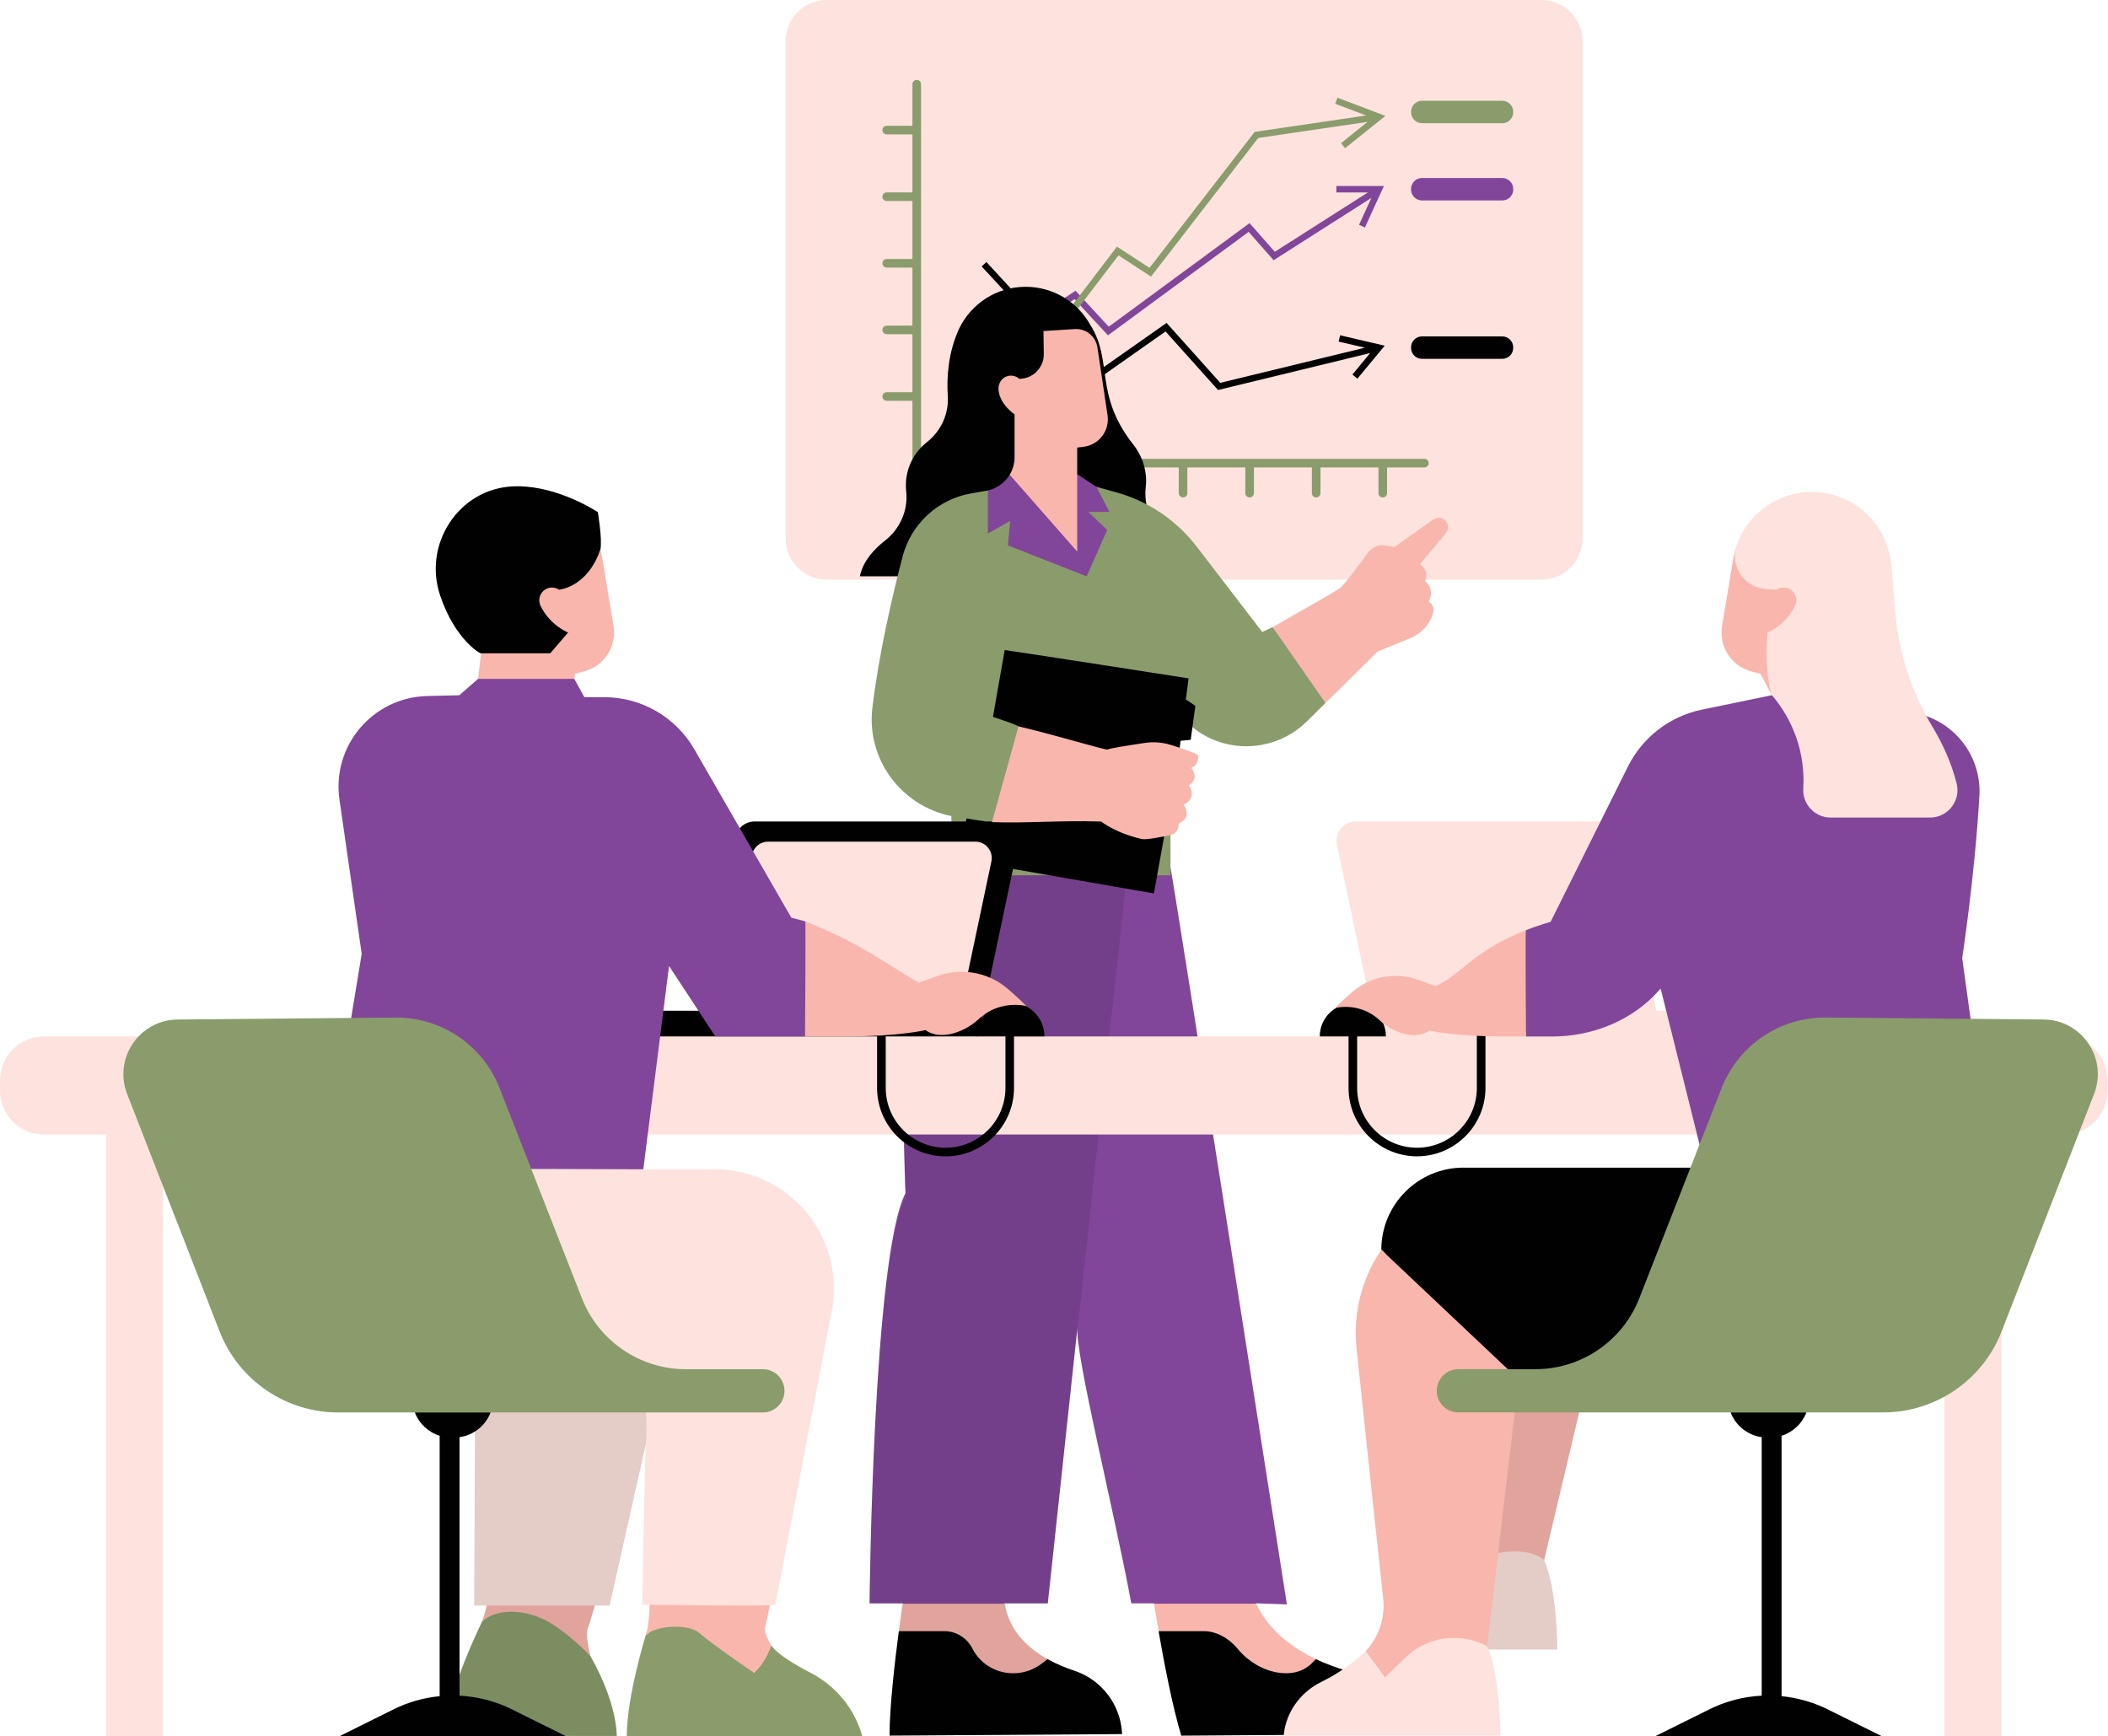 <?xml version="1.0" encoding="UTF-8"?>
<!DOCTYPE svg PUBLIC '-//W3C//DTD SVG 1.0//EN'
          'http://www.w3.org/TR/2001/REC-SVG-20010904/DTD/svg10.dtd'>
<svg height="411.6" preserveAspectRatio="xMidYMid meet" version="1.0" viewBox="0.0 0.0 499.7 411.6" width="499.7" xmlns="http://www.w3.org/2000/svg" xmlns:xlink="http://www.w3.org/1999/xlink" zoomAndPan="magnify"
><g id="change1_1"
  ><path d="M366.04,369.84c3.11,7.1,3.14,21.21,3.14,21.21h-34.41c-0.12,0.62,18.72-22.53,18.72-22.53l7.03-4.56 C360.53,363.96,365.35,367.98,366.04,369.84z M375.15,127.64V9.77c0-5.39-4.37-9.77-9.77-9.77H196c-5.39,0-9.77,4.37-9.77,9.77 v117.87c0,5.39,4.37,9.77,9.77,9.77h169.39C370.78,137.41,375.15,133.03,375.15,127.64z" fill="#FDE2DD"
  /></g
  ><g id="change2_1"
  ><path d="M213.98,380.1h-7.85c0,0,0.75-82.15,8.52-97.26c0,0-2.88-62.68,5.5-77.22c8.38-14.53,56.9-0.96,57.3,0 s27.61,174.73,27.61,174.73l-7.3-0.25l-11.36,7.25l-12.84-7.25h-5.39c-4.12-22.26-13.42-59.35-12.76-65.44l-7.03,65.44l-10.2,0 l-12.96,9.69L213.98,380.1z M316.78,44.1v1.53h7.46l-22.05,14.06l-5.98-6.79l-33.38,24.55l-7.88-8.53l-22.11,14.66l0.85,1.28 l21.02-13.94l7.93,8.58l33.35-24.53l5.92,6.72l23.18-14.78l-2.93,6.38l1.39,0.64l4.51-9.84H316.78z" fill="#814699"
  /></g
  ><g id="change3_1"
  ><path d="M338.67,109.79c0,0.56-0.46,1.02-1.02,1.02h-8.85v6.1c0,0.56-0.46,1.02-1.02,1.02 c-0.56,0-1.02-0.46-1.02-1.02v-6.1h-13.74v6.1c0,0.56-0.46,1.02-1.02,1.02c-0.56,0-1.02-0.46-1.02-1.02v-6.1h-13.74v6.1 c0,0.56-0.46,1.02-1.02,1.02c-0.56,0-1.02-0.46-1.02-1.02v-6.1h-13.74v6.1c0,0.56-0.46,1.02-1.02,1.02c-0.56,0-1.02-0.46-1.02-1.02 v-6.1h-13.74v6.1c0,0.56-0.46,1.02-1.02,1.02c-0.56,0-1.02-0.46-1.02-1.02v-6.1h-13.74v6.1c0,0.56-0.46,1.02-1.02,1.02 c-0.56,0-1.02-0.46-1.02-1.02v-6.1h-13.74v6.1c0,0.56-0.46,1.02-1.02,1.02c-0.56,0-1.02-0.46-1.02-1.02v-6.1h-15.79V95.02h-6.1 c-0.56,0-1.02-0.46-1.02-1.02c0-0.56,0.46-1.02,1.02-1.02h6.1V79.23h-6.1c-0.56,0-1.02-0.46-1.02-1.02c0-0.56,0.46-1.02,1.02-1.02 h6.1V63.44h-6.1c-0.56,0-1.02-0.46-1.02-1.02c0-0.56,0.46-1.02,1.02-1.02h6.1V47.65h-6.1c-0.56,0-1.02-0.46-1.02-1.02 c0-0.56,0.46-1.02,1.02-1.02h6.1V31.86h-6.1c-0.56,0-1.02-0.46-1.02-1.02c0-0.56,0.46-1.02,1.02-1.02h6.1v-9.86 c0-0.56,0.46-1.02,1.02-1.02s1.02,0.46,1.02,1.02v88.81h119.37C338.21,108.77,338.67,109.22,338.67,109.79z M317.05,23.17 l-0.54,1.43l7.33,2.78l-26.42,3.89l-24.92,32.23l-7.73-5.03l-32.11,42.13l1.22,0.93l31.25-40.99l7.72,5.03l25.41-32.86l25.93-3.82 l-6.3,5.05l0.96,1.2l9.56-7.66L317.05,23.17z" fill="#8A9C6B"
  /></g
  ><g id="change4_1"
  ><path d="M248.34,393.34c2.13,1.19,4.33,2.08,6.31,2.73c6.44,2.12,10.94,8,11.33,14.77c0.01,0.17,0.01,0.26,0.01,0.26 l-55.12,0.36c0-6.87,1.28-17.81,2.2-24.76c0,0,5.28-3.24,11.77-2.69c6.49,0.55,13.59,6.4,13.59,6.4L248.34,393.34z M283.06,135.64 l-8.31-9.78c-2.43-2.87-3.57-6.61-3.15-10.35v0c0.41-3.63-0.69-7.24-2.95-10.11c-9.38-11.91-4.77-19.82-10.14-28.28 c-2.97-5.44-8.74-9.13-15.37-9.13c-6.98,0-13.01,4.09-15.82,10c-2.61,5.76-2.93,11.62-2.65,15.86c0.28,4.21-1.57,8.28-4.87,10.91 l-0.17,0.14c-3.46,2.75-5.27,7.07-4.83,11.47l0.02,0.16c0.46,4.48-1.47,8.85-5.02,11.62c-2.6,2.03-5.24,4.89-5.97,8.47h80.21 L283.06,135.64z" fill="#010101"
  /></g
  ><g id="change5_1"
  ><path d="M213.07,386.7c0.51-3.87,0.91-6.51,0.91-6.51h24.2c1.03,6.38,5.44,10.51,10.16,13.14l-1.45,1.1 c-5.33,4.03-13.12,2.49-16.27-3.4c-0.05-0.09-0.1-0.18-0.14-0.27c-1.29-2.47-3.82-4.06-6.61-4.06H213.07z" fill="#F8B6AD"
  /></g
  ><g id="change4_2"
  ><path d="M255.38,316.3c0-0.33,0-0.64,0.03-0.88L255.38,316.3z M254.64,396.07 c-1.98-0.65-4.18-1.54-6.31-2.73c-4.72-2.63-9.13-6.76-10.16-13.14h10.2l7.03-64.78l12.03-110.85c-14.77-3.43-41.29-7.37-47.28,2.92 c-8.38,14.38-5.5,76.43-5.5,76.43c-7.77,14.96-8.52,96.27-8.52,96.27h7.85c0,0-0.4,2.64-0.91,6.51c-0.92,6.95-2.2,17.89-2.2,24.76 l55.12-0.36c0,0,0-0.09-0.01-0.26C265.58,404.07,261.09,398.19,254.64,396.07z" fill="#010101" opacity=".1"
  /></g
  ><g id="change3_2"
  ><path d="M313.6,161.46l0.6,5.21l-4.38,4.33c-9.07,8.96-24.23,7.58-31.15-3.12c-0.2-0.31-0.37-0.59-0.5-0.85 c-0.38,1.74-0.71,3.99-0.71,6.63c0,6.43,0,33.84,0,33.84h-51.94v-14.03c-11.97-2.43-20.18-13.56-18.72-25.69 c1.52-12.67,4.66-26.26,7.16-35.85c2.02-7.77,8.42-13.62,16.34-14.98l3.64-0.62c2.33-0.44,6.52,5.49,7.67,3.57l13.42-3.48l4.89-1 l4.66,1.29c7.58,2.09,14.28,6.6,19.07,12.84l15.56,20.27c0,0,0.96-0.44,2.46-1.14L313.6,161.46z M128.76,373.62l-14.41,10.67 c0,0-8.23,16.62-8.14,24.41c0,2.84,29.41,2.84,29.41,2.84h10.58c0,0,0.25-7.47-6.22-18.89L128.76,373.62z M163.57,378.94l-10.5,8.75 c0,0-4.49,14.47-4.49,23.86h55.81l0,0c-1.8-6.44-6.2-11.82-12.12-14.91c-4.05-2.11-8.17-4.61-9.41-6.54L163.57,378.94z" fill="#8A9C6B"
  /></g
  ><g id="change5_2"
  ><path d="M353.5,368.52l0.8-35.23l20.85-1.84l-9.11,38.39C361.74,366.22,353.5,368.52,353.5,368.52z M153.07,387.68 c2.2-2.35,10.15-2.86,12.75-0.5c2.61,2.36,12.95,9.43,12.95,9.43c2.87-2.6,4.09-6.52,4.09-6.52s-1.97-3.11-1.47-4.35 c0.5-1.24,8.27-43.22,8.27-43.22l-35.28,0.05C152,354.67,155.63,380.41,153.07,387.68z M114.35,384.29 c3.13-2.68,8.99-2.98,14.39-0.45c5.4,2.53,11.24,8.81,11.24,8.81s-1.35-5.22-0.62-6.7c0.72-1.48,12.57-43.49,12.57-43.49l-35.8,0.11 C113.91,356.14,120.06,366.59,114.35,384.29z" fill="#F8B6AD"
  /></g
  ><g id="change4_3"
  ><path d="M273.53,211.81l-33.4-5.81l-8.38,39.71l-49.25,7.51l-14.61-2.41l-16.26-5.11c-1.68,0-3.04-1.36-3.04-3.04 s1.36-3.04,3.04-3.04h14.02l8.71-41.23c0.45-2.12,2.32-3.64,4.49-3.64h50.13l0.13-0.72c2.12,0.38,3.67,0.6,4.68,0.72h1.51 l10.52-9.92l30.59,10.97L273.53,211.81z M346.91,276.81c-10.75,0-19.47,8.72-19.47,19.47v0l0.84,0.79l19.49,31.1l37.21,1.76 l22.82-53.11H346.91z M319.09,396.07c-2.16-0.71-4.65-1.54-7.15-2.73l-10.8-2.92c0,0-8.88-5.85-15.55-6.4 c-6.66-0.55-10.95,2.69-10.95,2.69c1.21,6.95,3.28,17.89,5.38,24.76l51.98-0.36c0,0-0.05-0.09-0.09-0.26 C330.26,404.49,327.75,398.93,319.09,396.07z" fill="#010101"
  /></g
  ><g id="change1_2"
  ><path d="M499.6,256.16v2.36c0,5.77-4.68,10.45-10.45,10.45h-14.7v142.61h-13.52V268.96H38.66v142.61H25.15V268.96 h-14.7C4.68,268.96,0,264.29,0,258.51v-2.36c0-5.77,4.68-10.45,10.45-10.45h221.3l5.04-2.21l10.82,2.21h65.25l11.8-2.21l1.59,0.91 l-9.32-44.12c-0.6-2.85,1.57-5.54,4.49-5.54h58c2.17,0,4.04,1.52,4.49,3.64l8.71,41.23h14.02c1.68,0,3.04,1.36,3.04,3.04 s-1.36,3.04-3.04,3.04h82.51C494.92,245.71,499.6,250.39,499.6,256.16z M169.45,277.22h-16.96c0,0-33.13-6.31-33.71-6.69 c-0.58-0.39-6.14,59.4-6.14,59.4l-0.23,50.7h32.09l8.57-38.17c-0.22,4.29-0.67,30.21-0.83,37.95c0,0,31.49,0.5,31.56,0 c0.05-0.31,7.6-39.64,13.36-69.64C200.51,293.36,187.17,277.22,169.45,277.22z M235.01,204.22c0.51-2.42-1.33-4.69-3.8-4.69h-49.14 c-1.84,0-3.42,1.29-3.8,3.08l-7.38,34.93l56,5.16L235.01,204.22z" fill="#FDE2DD"
  /></g
  ><g id="change4_4"
  ><path d="M366.04,369.84c3.11,7.1,3.14,21.21,3.14,21.21h-34.41c-0.12,0.62,18.72-22.53,18.72-22.53 l0.8-35.23l20.85-1.84L366.04,369.84z M141.02,380.63h3.48l8.57-38.17c0.41-3.36,0-9.5,0-9.5l-40.44-3.03l-0.23,50.7h2.99 c-0.29,1.19-0.63,2.41-1.04,3.67c0,0-8.23,16.62-8.14,24.41c0,2.84,29.41,2.84,29.41,2.84h10.58c0,0,0.25-7.47-6.22-18.89 c0,0-1.35-5.22-0.62-6.7C139.51,385.65,140.13,383.63,141.02,380.63z" fill="#010101" opacity=".1"
  /></g
  ><g id="change2_2"
  ><path d="M470.31,264.62l-66.53,10.33c0,0-10.01-40.19-10.11-40.55c-0.01-0.03-0.07,0.02-0.18,0.15 c-6.37,7.31-15.84,11.17-25.54,11.17h-6.22c-0.02-3.33-4.03-7-4.05-11.92c-0.02-4.41,3.96-10.07,3.97-13.25 c1.77-0.7,3.74-1.37,5.92-2.01l18.31-36.78c3.47-6.97,9.94-11.96,17.57-13.53l18.13-3.74c0,0,26.06,2.32,26.38,2.11 c0.14-0.09,4.46,1.53,9.2,3.35c7.65,2.95,12.52,10.49,12.06,18.68c-1.06,18.79-4.08,38.51-4.08,38.51L470.31,264.62z M358.71,44.92 V44.8c0-1.44-1.16-2.6-2.6-2.6h-19.02c-1.44,0-2.6,1.16-2.6,2.6v0.12c0,1.44,1.16,2.6,2.6,2.6h19.02 C357.54,47.52,358.71,46.36,358.71,44.92z M255.58,112.55l4.33,2.87l3.1,5.95H258l4.45,4.27l-4.86,10.99l-18.67-7.33l0.55-5.8 l-5.3,2.99v-10.22c2.22-0.49,4.06-1.87,5.17-3.72H255.58z M82.72,244.5l3.02-18.36l-5.27-36.57c-1.84-12.74,7.87-24.23,20.74-24.56 l7.67-0.19l4.43-3.87l16.13-4.49l6.7,4.49l2.39,4.33h4.71c8.81,0,16.95,4.71,21.35,12.34l22.99,39.93l3.36,0.89 c0,0,7.23,15.6,6.99,15.7l-7.08,11.55h-21.29l-10.96-16.68l-6.1,48.19c0,0-43.97-0.19-43.79,0 C108.89,277.41,82.72,244.5,82.72,244.5z" fill="#814699"
  /></g
  ><g id="change1_3"
  ><path d="M323.74,391.42c0,0,25.68-8.26,28.78-1.17c3.11,7.1,3.14,21.21,3.14,21.21h-51.36c0,0,0.02-0.53,0.2-1.5 c0.95-4.89,4.22-9.02,8.69-11.22c3.76-1.85,6.83-4.02,9.21-6.05C322.88,392.29,323.33,391.87,323.74,391.42 M463.82,185.73 c-1.29-5.1-3.42-9.57-5.58-13.17c-4.97-8.28-8.13-17.53-8.95-27.15l-0.98-11.5c-0.78-9.14-8.02-16.4-17.16-17.2l0,0 c-9.1-0.8-17.34,5-19.8,13.59c-1.9,10.1,2.38,18.27,2.38,18.27l6.2,16.11l0,0c5.24,6.08,8,13.95,7.54,21.96 c0,0.08-0.01,0.16-0.01,0.24c-0.23,3.76,2.73,6.94,6.5,6.94h23.55C461.73,193.82,464.86,189.83,463.82,185.73z" fill="#FDE2DD"
  /></g
  ><g id="change5_3"
  ><path d="M360,327.03l-7.48,63.22l0,0c-6.36-3.4-14.19-2.31-19.38,2.71l-4.83,4.67l-4.57-6.2 c3.11-3.34,4.65-7.86,4.15-12.45c-1.46-13.25-4.54-42.44-6.32-59.33c-0.87-8.24,1.21-16.51,5.87-23.36L360,327.03z" fill="#F8B6AD"
  /></g
  ><g id="change3_3"
  ><path d="M356.11,29.21h-19.02c-1.44,0-2.6-1.16-2.6-2.6v-0.12c0-1.44,1.16-2.6,2.6-2.6h19.02 c1.44,0,2.6,1.16,2.6,2.6v0.12C358.71,28.05,357.54,29.21,356.11,29.21z M340.58,329.72c0,2.83,2.29,5.12,5.12,5.12h64.64l6.63,4.46 l11.23-4.46h17.91c12.54,0.12,23.84-7.54,28.38-19.22l21.91-56.27c3.29-8.45-2.89-17.58-11.96-17.66l-51.59-0.47 c-10.91-0.1-20.75,6.55-24.73,16.71l-19.53,49.86c-3.97,10.13-13.74,16.8-24.63,16.8h-18.26 C342.88,324.6,340.58,326.89,340.58,329.72L340.58,329.72z M185.96,329.72c0-2.83-2.29-5.12-5.12-5.12h-18.26 c-10.88,0-20.66-6.67-24.63-16.8l-19.53-49.86c-3.98-10.16-13.82-16.81-24.73-16.71l-51.59,0.47c-9.07,0.08-15.25,9.21-11.96,17.66 l21.91,56.27c4.55,11.68,15.85,19.33,28.38,19.22h17.91l11.23,4.46l6.63-4.46h64.64C183.67,334.85,185.96,332.55,185.96,329.72 L185.96,329.72z" fill="#8A9C6B"
  /></g
  ><g id="change4_5"
  ><path d="M324.8,83.7l-36.07,8.76L276.3,78.58l-17.84,12.54L232.7,63.16l1.13-1.04l24.86,26.98l17.85-12.55 l12.72,14.21l34.29-8.33l-6.23-1.45l0.35-1.49l10.58,2.46l-6.48,7.82l-1.18-0.98L324.8,83.7z M356.11,79.75h-19.02 c-1.44,0-2.6,1.16-2.6,2.6v0.12c0,1.44,1.16,2.6,2.6,2.6h19.02c1.44,0,2.6-1.16,2.6-2.6v-0.12 C358.71,80.92,357.54,79.75,356.11,79.75z M281.75,160.82c0,0-35.05-5.48-43.59-6.72l-2.78,15.85c2.18,0.75,4.55,1.48,6.06,2.24 c2,1,8.41,14.21,18.71,14.78c10.3,0.57,19.38-8.73,19.38-8.73l0.33-2.62l2.4-0.23l1.1-8.07l-2.25-1.49L281.75,160.82z M239.56,237.67c-4.44,0-8.04,3.6-8.04,8.04h6.82v12.19c0,7.82-6.36,14.19-14.19,14.19c-7.82,0-14.19-6.36-14.19-14.19V244.3h-2.05 v13.61c0,8.95,7.28,16.23,16.23,16.23c8.95,0,16.23-7.28,16.23-16.23v-12.19h7.22C247.6,241.27,244,237.67,239.56,237.67z M433.78,405.5c-3.62-1.88-7.51-3-11.46-3.39v-61.73c2.65-0.83,4.84-2.83,5.88-5.51v0h-17.95v0c1.23,3.16,4.06,5.37,7.36,5.84v61.28 c-4.45,0.23-8.87,1.39-12.94,3.51l-12.19,6.05h53.5L433.78,405.5z M350.09,257.9c0,7.82-6.36,14.19-14.19,14.19 s-14.19-6.36-14.19-14.19v-12.19h6.82c0-4.33-3.51-7.84-7.84-7.84s-7.84,3.51-7.84,7.84h6.82v12.19c0,8.95,7.28,16.23,16.23,16.23 s16.23-7.28,16.23-16.23V244.3h-2.05V257.9z M122.7,115.28c-0.42,0-0.84,0.01-1.24,0.03c-12.77,0.66-21.2,13.7-17.14,25.82 c3.57,10.67,9.75,14.02,9.75,13.76l5.88,4.64c0,0,13.21,0.32,16.7-4.92s5.68-24.32,5.68-24.32c0.47-2.64-0.62-8.88-0.62-8.88 S132.54,115.28,122.7,115.28z M108.93,401.99v-61.28c3.29-0.47,6.13-2.67,7.36-5.84v0H98.34l0,0c1.04,2.68,3.23,4.68,5.88,5.51 v61.73c-3.95,0.39-7.84,1.51-11.46,3.39l-12.19,6.05h53.5l-12.19-6.05C117.8,403.38,113.39,402.22,108.93,401.99z" fill="#010101"
  /></g
  ><g id="change5_4"
  ><path d="M274.65,386.7c-0.67-3.87-1.08-6.51-1.08-6.51h24.2c2.99,6.38,8.66,10.51,14.18,13.14l-1.12,1.1 c-4.1,4.03-12.36,2.49-17.32-3.4c-0.08-0.09-0.15-0.18-0.23-0.27c-2.05-2.47-5.06-4.06-7.85-4.06H274.65z M334.22,151.33 c2.45-1,4.44-2.95,5.33-5.44c0.1-0.29,0.19-0.56,0.23-0.81c0.34-1.69-1.1-2.4-1.1-2.4c1.61-3.16-0.86-4.88-0.86-4.88 c1-2.88-1.22-4.05-1.22-4.05l6.15-7.36c0.65-0.78,0.69-1.89,0.1-2.71c-0.71-0.99-2.09-1.22-3.08-0.52l-9.21,6.52l-2.31-0.37 c-1.49-0.24-2.98,0.37-3.86,1.59c-1.99,2.72-5.45,7.39-6.55,8.35c-1.2,1.05-11.52,6.71-16.16,9.44l12.53,17.98l12.36-12.21 L334.22,151.33z M240.5,98.24v10.16c0,1.51-0.42,2.93-1.15,4.15l16,18.21V106.1l1.45-0.17c3.69-0.42,6.29-3.82,5.74-7.49 l-2.41-16.16c-0.43-2.59-2.74-4.43-5.36-4.27l-7.42,0.47l0.08,5.42c0.05,3.25-2.57,5.91-5.82,5.91c-0.67-0.61-1.63-0.91-2.65-0.68 c-1.5,0.33-2.39,1.8-2.26,3.33C236.99,95.88,240.5,98.24,240.5,98.24z M279.82,177.33c-0.75-0.25-1.53-0.5-2.24-0.72 c-2.01-0.63-4.14-0.79-6.22-0.48c-3.45,0.51-8.55,1.3-8.75,1.56c-0.22,0.29-12-3.33-21.17-5.49l-6.3,22.7 c8.14,0.31,15.96-0.45,25.9-0.14c0,0,3.27,2.69,9.62,4.15c0.98,0.22,4.46-0.44,6.79-0.94c1.24-0.26,2.07-1.42,1.93-2.68 c1.03-0.62,2.98-1.56,1.21-4.57c0.3,0.09,3.32-1.8,1.17-4.53c0,0,2.75-1.3,0.61-4.19c0,0,1.69-0.27,1.69-2.78 C284.06,178.84,282.02,178.06,279.82,177.33z M424.38,139.73c-1.02-0.62-2.28-0.57-3.23,0.07l-2.37-0.13 c-4.79-0.26-8.28-4.66-7.43-9.38c-0.2,0.69-0.36,1.4-0.48,2.13c-0.91,5.52-1.89,11.39-2.65,16.01c-0.81,4.87,2.25,9.55,7.04,10.77 l2.07,0.53l2.6,4.94c0,0-1.8-5.48-0.93-14.71c0,0,4.22-1.63,6.53-6.31C426.2,142.24,425.71,140.54,424.38,139.73z M361.66,220.54 c-12.42,4.87-15.63,10.8-21.34,13.25l-4.12-1.48c-5.27-1.9-11.18-0.9-15.47,2.72c-2.47,2.09-4.26,3.92-4.26,3.92l0.34-0.06 c3.71-0.65,7.55,0.41,10.27,3.02c2.47,2.37,8.05,5.04,11.75,2.39c0,0,5.67,1.41,17.59,1.41h5.32 C361.69,239.4,361.62,227.28,361.66,220.54z M238.73,234.29c-4.58-3.86-10.89-4.93-16.53-2.9l-4.4,1.58 c-7.7-4.38-13.6-9.31-26.88-14.51c0.04,7.21-0.04,20.51-0.09,27.25h9.76c12.74,0,18.8-1.51,18.8-1.51 c3.95,2.83,9.91-0.03,12.55-2.56c2.9-2.78,7.01-3.92,10.97-3.22l0.37,0.06C243.28,238.48,241.37,236.52,238.73,234.29z M142.79,132.42c-0.12-0.73-0.28-1.44-0.48-2.13c-3.09,9.01-9.8,9.51-9.8,9.51c-0.95-0.63-2.21-0.69-3.23-0.07 c-1.33,0.81-1.82,2.51-1.14,3.91c2.3,4.68,6.53,6.31,6.53,6.31l-4.24,4.93h-16.37l-0.75,6.06h22.83l0.19-1.23l2.07-0.53 c4.79-1.22,7.85-5.89,7.04-10.77C144.68,143.81,143.7,137.94,142.79,132.42z" fill="#F8B6AD"
  /></g
></svg
>
